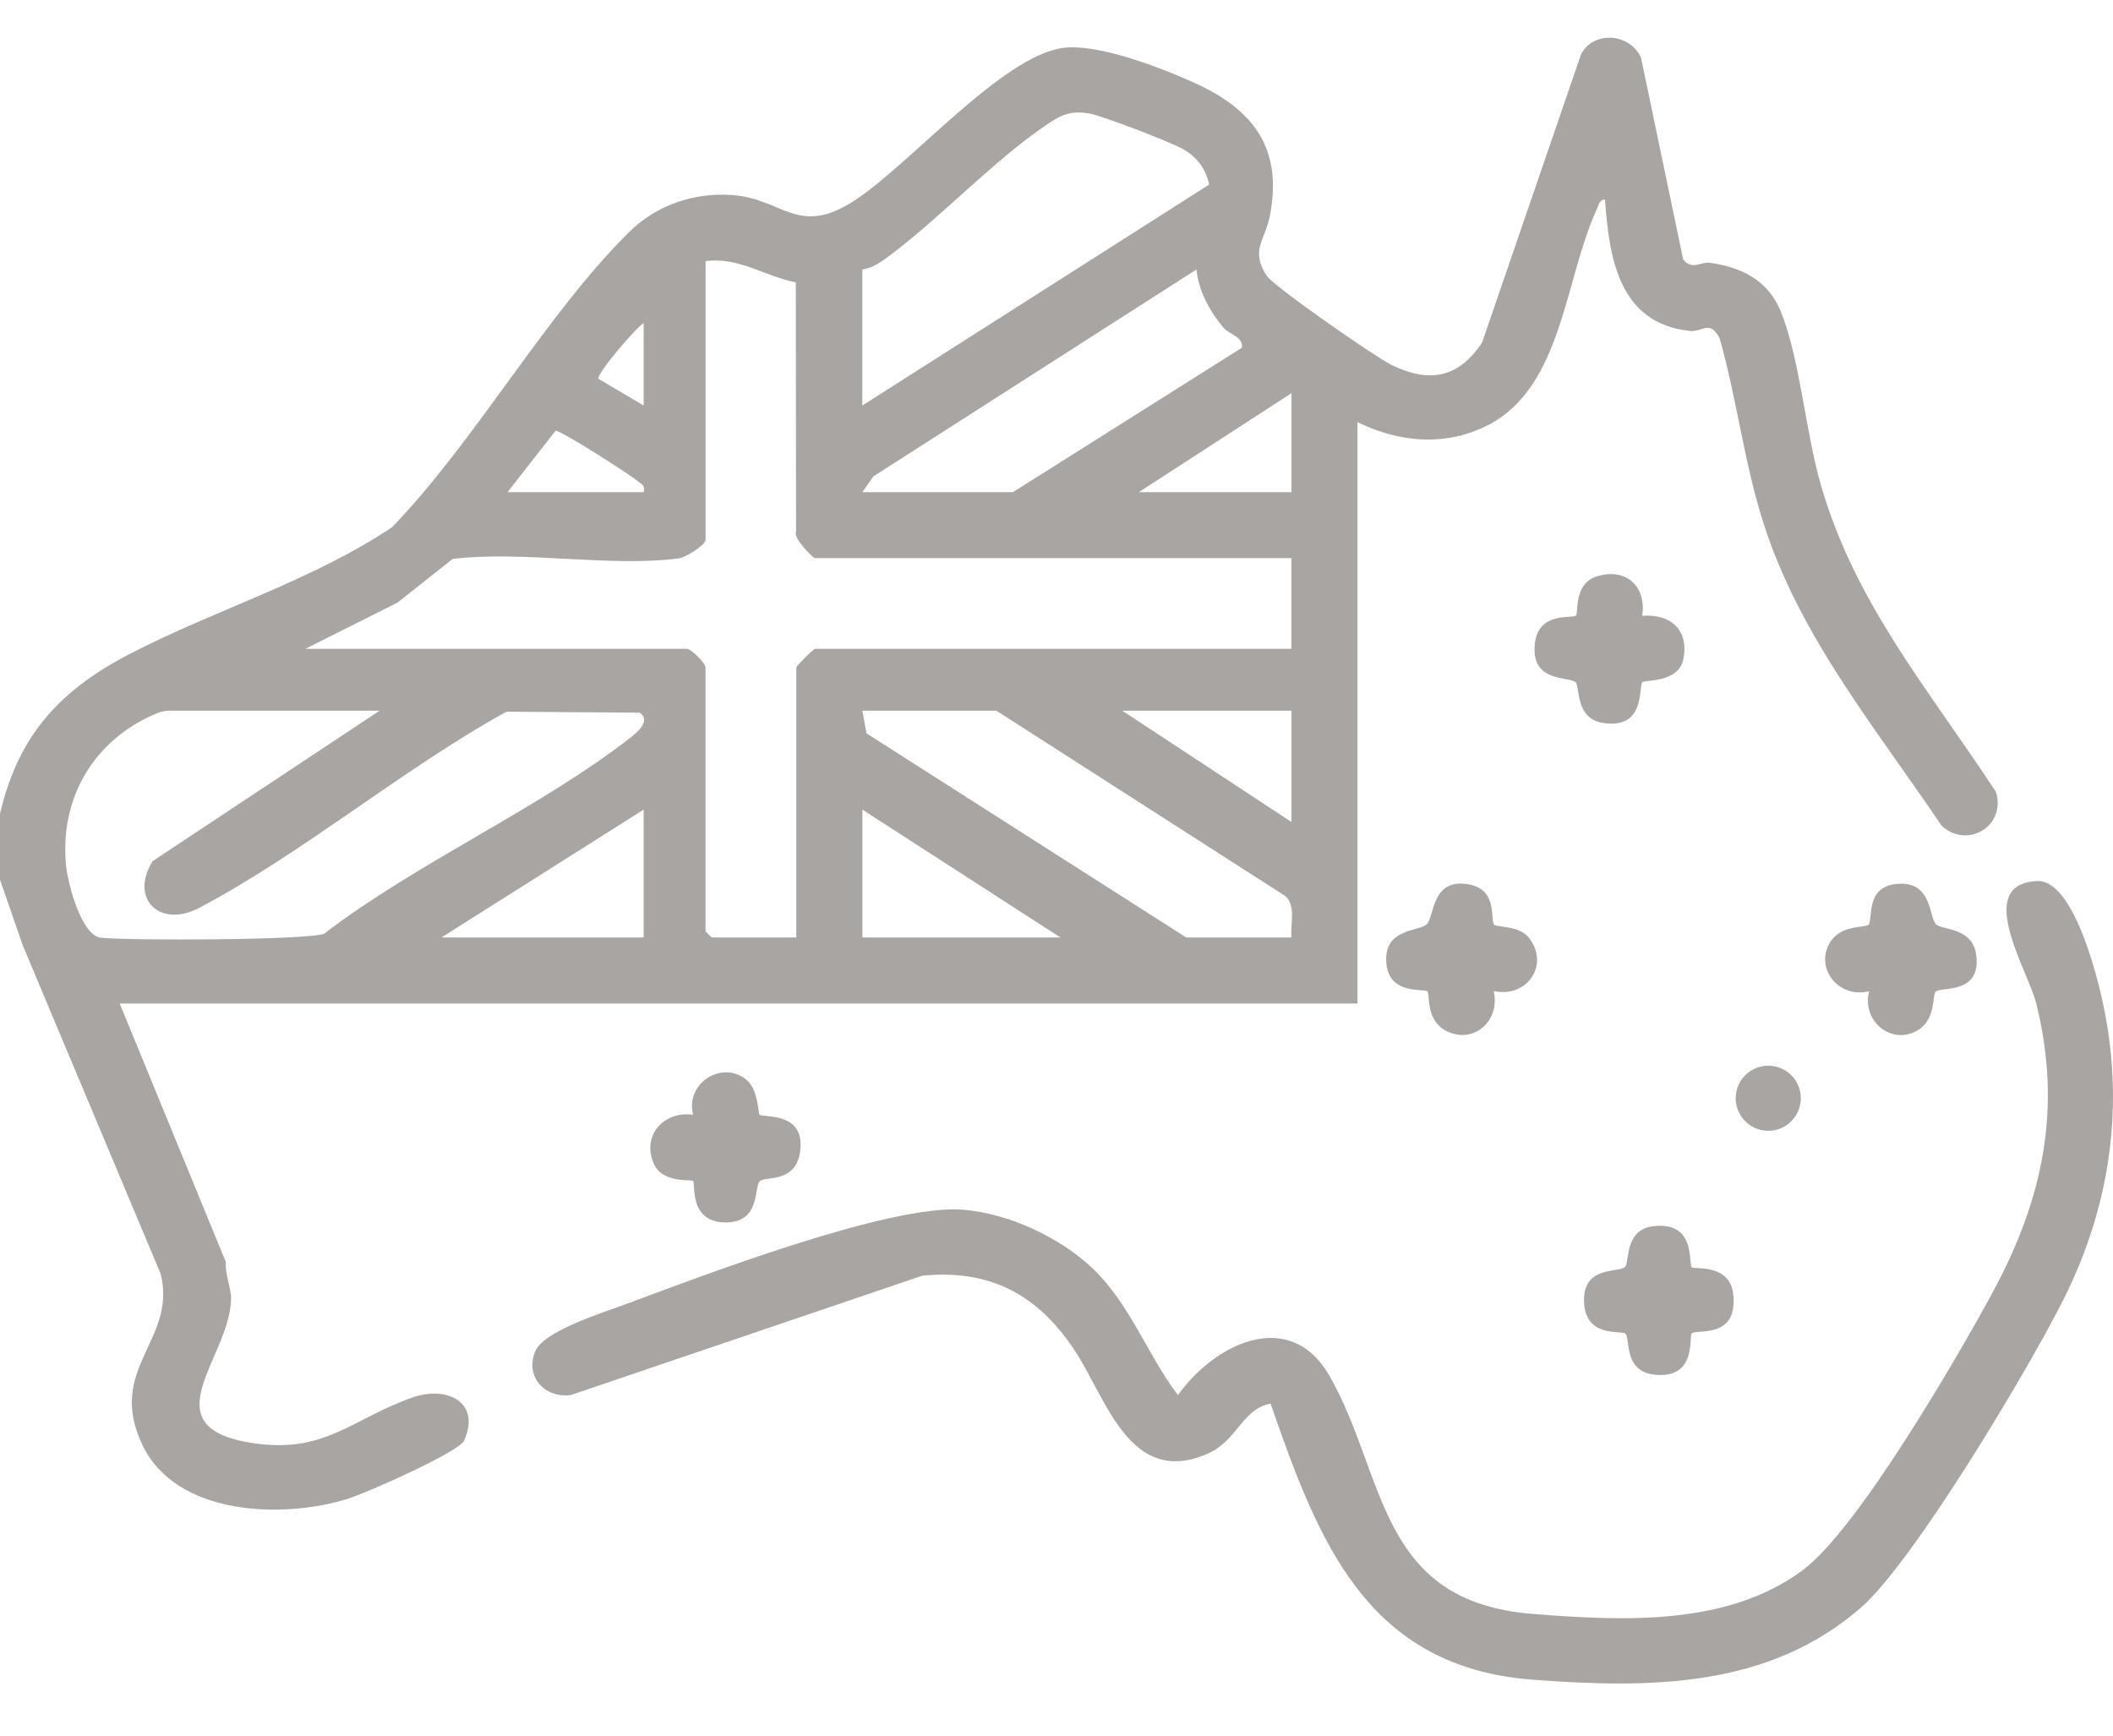 <svg xmlns="http://www.w3.org/2000/svg" fill="none" viewBox="0 0 28 23" height="23" width="28">
<path fill="#A8A5A3" d="M0 10.784C0.244 9.737 0.8 9.14 1.73 8.66C2.866 8.074 4.13 7.698 5.195 6.987C6.299 5.845 7.229 4.17 8.336 3.076C8.701 2.716 9.196 2.548 9.707 2.585C10.376 2.634 10.571 3.141 11.313 2.664C12.052 2.189 13.286 0.734 14.093 0.634C14.551 0.577 15.366 0.891 15.8 1.085C16.603 1.442 17.007 1.957 16.825 2.872C16.763 3.183 16.565 3.317 16.785 3.653C16.882 3.8 18.229 4.734 18.443 4.838C18.943 5.08 19.33 5.009 19.64 4.538L20.953 0.714C21.124 0.401 21.609 0.441 21.747 0.771L22.304 3.438C22.425 3.586 22.538 3.466 22.654 3.482C23.073 3.539 23.422 3.709 23.593 4.117C23.848 4.729 23.927 5.733 24.128 6.424C24.587 8.011 25.566 9.145 26.45 10.496C26.584 10.946 26.074 11.255 25.73 10.944C24.856 9.645 23.844 8.433 23.363 6.916C23.111 6.122 23.015 5.285 22.788 4.485C22.659 4.23 22.557 4.403 22.395 4.386C21.454 4.285 21.324 3.428 21.268 2.642C21.19 2.648 21.183 2.722 21.158 2.777C20.737 3.684 20.707 5.106 19.74 5.622C19.176 5.922 18.545 5.869 17.988 5.593V13.298H1.586L2.994 16.727C2.979 16.883 3.062 17.065 3.062 17.205C3.058 17.981 1.963 18.904 3.333 19.121C4.309 19.275 4.668 18.795 5.469 18.518C5.93 18.358 6.377 18.587 6.15 19.09C6.081 19.243 4.854 19.784 4.622 19.857C3.751 20.135 2.33 20.086 1.886 19.146C1.404 18.127 2.349 17.767 2.129 16.88L0.303 12.531L0 11.658V10.784ZM11.427 3.571V5.374L16.023 2.446C15.977 2.234 15.864 2.082 15.675 1.975C15.518 1.885 14.617 1.538 14.449 1.507C14.192 1.458 14.064 1.52 13.861 1.658C13.182 2.117 12.483 2.863 11.805 3.375C11.694 3.458 11.569 3.553 11.427 3.571H11.427ZM9.35 3.461V7.15C9.35 7.226 9.082 7.387 8.997 7.399C8.091 7.52 6.932 7.293 5.998 7.407L5.266 7.986L4.046 8.598H9.103C9.158 8.598 9.349 8.789 9.349 8.844V12.341L9.431 12.423H10.552V8.844C10.552 8.827 10.781 8.598 10.798 8.598H17.113V7.396H10.798C10.776 7.396 10.505 7.131 10.549 7.044L10.545 3.742C10.135 3.661 9.782 3.399 9.349 3.461H9.35ZM11.427 6.522H13.423L16.457 4.608C16.475 4.458 16.293 4.437 16.209 4.338C16.032 4.129 15.881 3.849 15.855 3.571L11.573 6.313L11.427 6.522V6.522ZM8.529 5.374V4.281C8.411 4.359 7.927 4.929 7.927 5.018L8.529 5.374ZM17.114 5.21L15.091 6.522H17.114V5.21ZM8.529 6.522C8.552 6.419 8.495 6.416 8.438 6.367C8.346 6.287 7.424 5.697 7.362 5.708L6.725 6.522H8.529ZM5.03 9.418H2.378C2.198 9.418 2.175 9.402 1.969 9.501C1.202 9.87 0.793 10.616 0.875 11.466C0.899 11.709 1.077 12.397 1.336 12.426C1.683 12.466 4.093 12.46 4.296 12.373C5.529 11.428 7.157 10.711 8.362 9.769C8.445 9.704 8.631 9.547 8.476 9.444L6.711 9.431C5.338 10.189 4.014 11.305 2.641 12.03C2.119 12.306 1.712 11.911 2.022 11.412L5.03 9.418ZM17.114 12.423C17.096 12.242 17.178 12.012 17.034 11.875L13.204 9.418H11.427L11.482 9.718L15.719 12.423H17.114ZM17.114 9.418H14.872L17.114 10.893V9.418ZM8.529 10.729L5.85 12.423H8.529V10.729ZM14.052 12.423L11.428 10.729V12.423H14.052Z"></path>
<path fill="#A8A5A3" d="M16.837 18.601C16.462 18.666 16.396 19.093 16.003 19.264C14.97 19.716 14.659 18.526 14.239 17.892C13.755 17.161 13.124 16.815 12.221 16.905L7.566 18.486C7.218 18.534 6.95 18.239 7.095 17.902C7.209 17.637 7.993 17.393 8.283 17.286C9.296 16.909 11.799 15.95 12.766 16.031C13.362 16.081 14.028 16.388 14.463 16.794C14.973 17.27 15.196 17.943 15.61 18.488C16.087 17.813 17.089 17.312 17.617 18.232C18.373 19.553 18.244 21.224 20.31 21.387C21.509 21.482 22.89 21.55 23.889 20.807C24.615 20.266 25.918 18.022 26.398 17.14C27.069 15.904 27.331 14.696 26.983 13.297C26.874 12.857 26.148 11.719 26.991 11.675C27.429 11.652 27.723 12.708 27.814 13.068C28.176 14.499 28.003 15.902 27.347 17.214C26.892 18.124 25.362 20.693 24.659 21.304C23.436 22.37 21.867 22.376 20.313 22.259C18.108 22.093 17.469 20.423 16.837 18.601L16.837 18.601Z"></path>
<path fill="#A8A5A3" d="M25.655 12.248C25.74 12.332 26.15 12.281 26.19 12.674C26.242 13.176 25.735 13.073 25.65 13.14C25.605 13.177 25.657 13.501 25.42 13.648C25.075 13.864 24.664 13.536 24.769 13.134C24.366 13.239 24.038 12.828 24.254 12.483C24.402 12.246 24.725 12.299 24.762 12.253C24.821 12.181 24.716 11.755 25.129 11.714C25.607 11.665 25.556 12.149 25.655 12.248L25.655 12.248Z"></path>
<path fill="#A8A5A3" d="M22.418 16.794C22.448 16.824 22.922 16.741 22.967 17.148C23.035 17.753 22.48 17.608 22.418 17.67C22.378 17.71 22.48 18.218 22.008 18.221C21.495 18.225 21.612 17.743 21.538 17.673C21.488 17.625 21.012 17.736 20.991 17.258C20.97 16.762 21.451 16.872 21.535 16.788C21.594 16.73 21.523 16.298 21.902 16.25C22.481 16.177 22.37 16.746 22.418 16.794L22.418 16.794Z"></path>
<path fill="#A8A5A3" d="M21.761 8.161C22.133 8.131 22.383 8.341 22.307 8.733C22.244 9.053 21.796 9.006 21.765 9.039C21.706 9.102 21.813 9.665 21.247 9.581C20.87 9.525 20.938 9.101 20.88 9.042C20.796 8.957 20.276 9.057 20.34 8.521C20.391 8.1 20.836 8.201 20.883 8.157C20.919 8.124 20.85 7.737 21.157 7.639C21.546 7.516 21.821 7.77 21.761 8.161L21.761 8.161Z"></path>
<path fill="#A8A5A3" d="M19.799 12.253C19.83 12.291 20.128 12.262 20.257 12.424C20.542 12.78 20.239 13.23 19.793 13.133C19.881 13.5 19.567 13.816 19.218 13.685C18.877 13.558 18.954 13.174 18.915 13.137C18.87 13.097 18.413 13.188 18.372 12.773C18.323 12.296 18.807 12.347 18.906 12.248C19.011 12.144 18.967 11.617 19.479 11.723C19.848 11.798 19.745 12.185 19.799 12.253H19.799Z"></path>
<path fill="#A8A5A3" d="M10.064 14.77C10.112 14.816 10.656 14.726 10.606 15.232C10.561 15.691 10.142 15.579 10.067 15.654C9.988 15.733 10.085 16.212 9.597 16.199C9.125 16.186 9.218 15.683 9.184 15.649C9.163 15.628 8.782 15.682 8.667 15.428C8.495 15.049 8.798 14.716 9.185 14.773C9.076 14.357 9.568 14.039 9.894 14.311C10.049 14.441 10.046 14.752 10.064 14.77Z"></path>
<path fill="#A8A5A3" d="M23.432 14.985C23.67 14.985 23.863 14.791 23.863 14.553C23.863 14.315 23.67 14.122 23.432 14.122C23.194 14.122 23 14.315 23 14.553C23 14.791 23.194 14.985 23.432 14.985Z"></path>
</svg>
